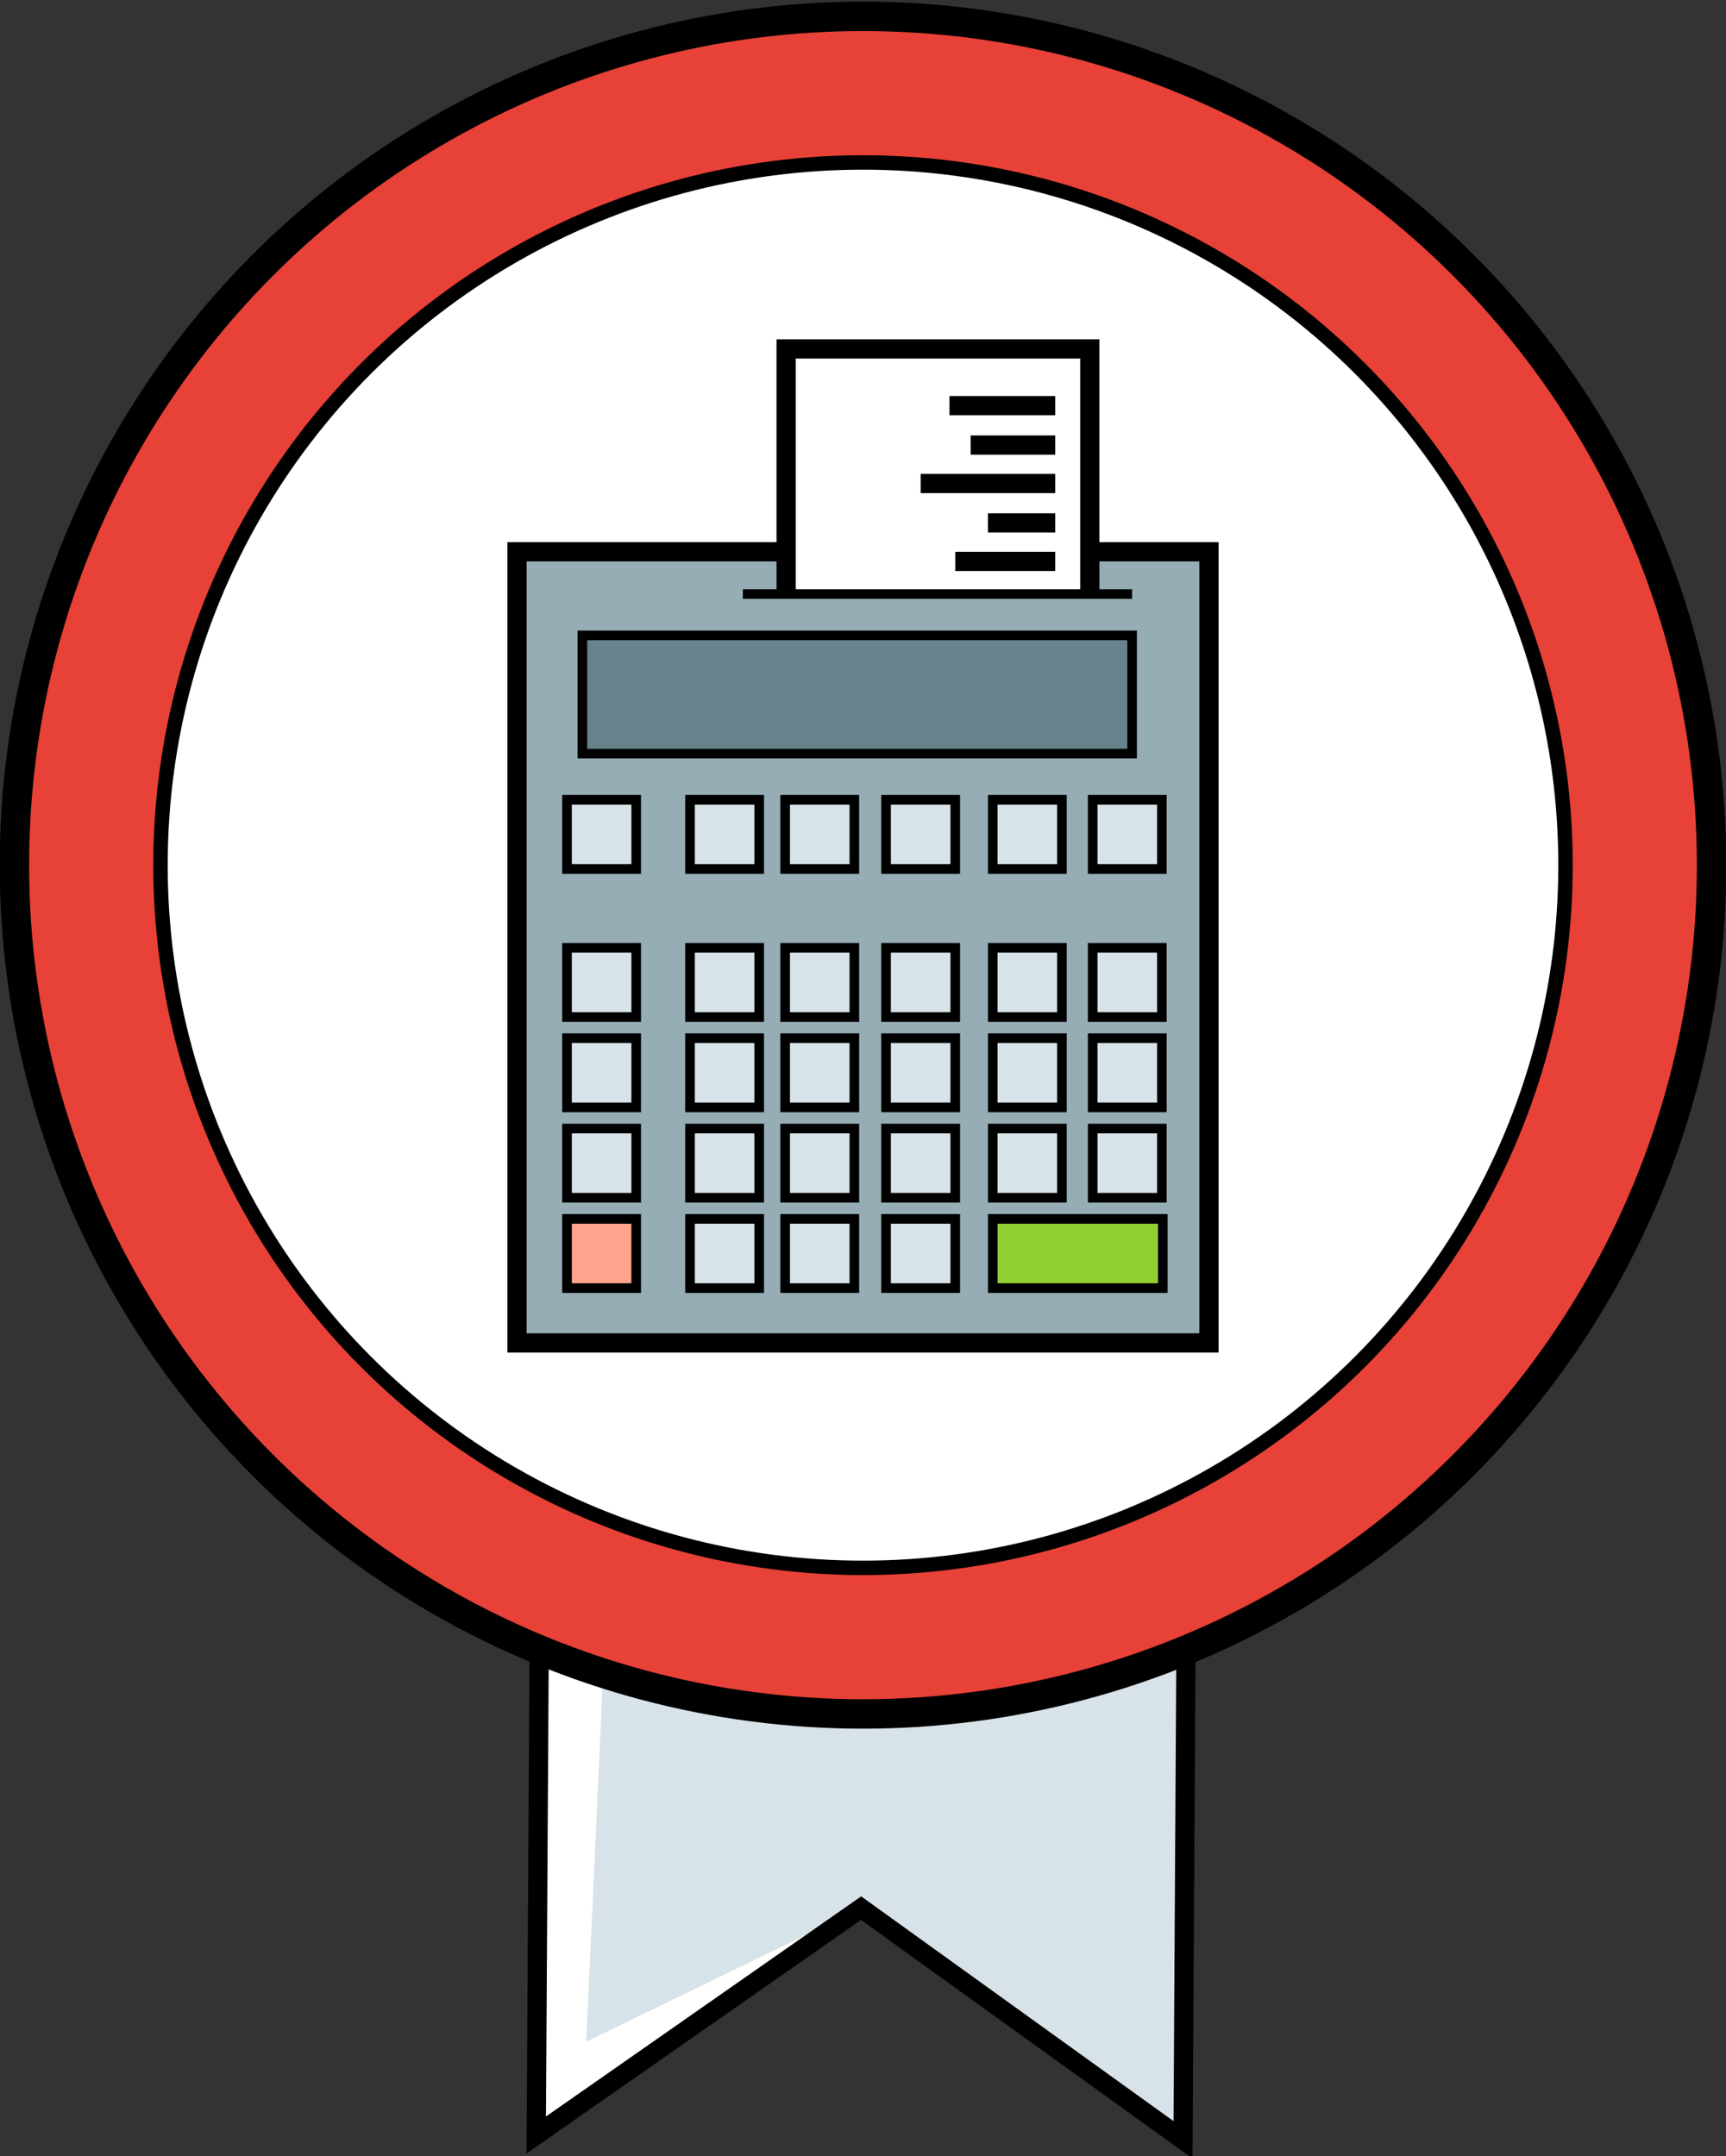 <?xml version="1.0" encoding="utf-8"?>
<!-- Generator: $$$/GeneralStr/196=Adobe Illustrator 27.6.0, SVG Export Plug-In . SVG Version: 6.00 Build 0)  -->
<svg version="1.1" id="Ebene_1" xmlns="http://www.w3.org/2000/svg" xmlns:xlink="http://www.w3.org/1999/xlink" x="0px" y="0px"
	 viewBox="0 0 179.6 224.3" style="enable-background:new 0 0 179.6 224.3;" xml:space="preserve">
<rect x="0" y="0" width="179.6" height="224.3" fill="#333333" stroke="none"/>
<style type="text/css">
	.st0{fill:#FFFFFF;}
	.st1{fill:#D7E3E8;}
	.st2{fill:none;stroke:#000000;stroke-width:2;stroke-miterlimit:10;}
	.st3{fill:#E74138;stroke:#000000;stroke-width:3.061;stroke-miterlimit:10;}
	.st4{fill:#FFFFFF;stroke:#000000;stroke-width:1.5;stroke-miterlimit:10;}
	.st5{fill:#96ADB5;}
	.st6{fill:#69838C;stroke:#000000;stroke-miterlimit:10;}
	.st7{fill:#FFA38C;stroke:#000000;stroke-miterlimit:10;}
	.st8{fill:#D7E3E8;stroke:#000000;stroke-miterlimit:10;}
	.st9{fill:#90D033;stroke:#000000;stroke-miterlimit:10;}
	.st10{fill:#FFFFFF;stroke:#000000;stroke-width:2;stroke-miterlimit:10;}
	.st11{fill:none;stroke:#000000;stroke-miterlimit:10;}
</style>
<g>
	<g>
		<polygon class="st0" points="123.1,222.6 89.6,198.5 55.8,222.1 56.5,105.5 123.8,106 		"/>
		<polygon class="st1" points="122.7,221.1 89.6,198.5 61,212.4 65.9,105.7 123.8,106 		"/>
		<polygon class="st2" points="123.1,222.6 89.6,198.5 55.8,222.1 56.5,105.5 123.8,106 		"/>
	</g>
	<g>
		<circle class="st3" cx="89.8" cy="90" r="88.3"/>
	</g>
	<g>
		<g>
			<g>
				<circle class="st4" cx="89.8" cy="90" r="73.1"/>
			</g>
		</g>
	</g>
	<g>
		<g>
			<rect x="53.8" y="57.4" class="st5" width="72" height="82.3"/>
			<rect x="53.8" y="57.4" class="st2" width="72" height="82.3"/>
			<rect x="60.6" y="66.1" class="st6" width="57.2" height="12.3"/>
			<rect x="59" y="126.8" class="st7" width="7.2" height="7.2"/>
			<rect x="59" y="117.4" class="st8" width="7.2" height="7.2"/>
			<rect x="59" y="108" class="st8" width="7.2" height="7.2"/>
			<rect x="59" y="98.6" class="st8" width="7.2" height="7.2"/>
			<rect x="71.8" y="126.8" class="st8" width="7.2" height="7.2"/>
			<rect x="71.8" y="117.4" class="st8" width="7.2" height="7.2"/>
			<rect x="71.8" y="108" class="st8" width="7.2" height="7.2"/>
			<rect x="71.8" y="98.6" class="st8" width="7.2" height="7.2"/>
			<rect x="81.7" y="126.8" class="st8" width="7.2" height="7.2"/>
			<rect x="81.7" y="117.4" class="st8" width="7.2" height="7.2"/>
			<rect x="81.7" y="108" class="st8" width="7.2" height="7.2"/>
			<rect x="81.7" y="98.6" class="st8" width="7.2" height="7.2"/>
			<rect x="92.2" y="126.8" class="st8" width="7.2" height="7.2"/>
			<rect x="92.2" y="117.4" class="st8" width="7.2" height="7.2"/>
			<rect x="92.2" y="108" class="st8" width="7.2" height="7.2"/>
			<rect x="92.2" y="98.6" class="st8" width="7.2" height="7.2"/>
			<rect x="103.3" y="126.8" class="st9" width="17.7" height="7.2"/>
			<rect x="103.3" y="117.4" class="st8" width="7.2" height="7.2"/>
			<rect x="103.3" y="108" class="st8" width="7.2" height="7.2"/>
			<rect x="103.3" y="98.6" class="st8" width="7.2" height="7.2"/>
			<rect x="113.7" y="117.4" class="st8" width="7.2" height="7.2"/>
			<rect x="113.7" y="108" class="st8" width="7.2" height="7.2"/>
			<rect x="113.7" y="98.6" class="st8" width="7.2" height="7.2"/>
			<rect x="59" y="83.2" class="st8" width="7.2" height="7.2"/>
			<rect x="71.8" y="83.2" class="st8" width="7.2" height="7.2"/>
			<rect x="81.7" y="83.2" class="st8" width="7.2" height="7.2"/>
			<rect x="92.2" y="83.2" class="st8" width="7.2" height="7.2"/>
			<rect x="103.3" y="83.2" class="st8" width="7.2" height="7.2"/>
			<rect x="113.7" y="83.2" class="st8" width="7.2" height="7.2"/>
			<polyline class="st10" points="113.4,61.8 113.4,36.3 81.8,36.3 81.8,61.8 			"/>
			<line class="st11" x1="77.3" y1="61.8" x2="117.8" y2="61.8"/>
		</g>
		<line class="st2" x1="109.8" y1="58.4" x2="99.4" y2="58.4"/>
		<line class="st2" x1="109.8" y1="54.4" x2="102.8" y2="54.4"/>
		<line class="st2" x1="109.8" y1="42.2" x2="98.8" y2="42.2"/>
		<line class="st2" x1="109.8" y1="46.3" x2="101" y2="46.3"/>
		<line class="st2" x1="109.8" y1="50.3" x2="95.8" y2="50.3"/>
	</g>
</g>
</svg>
